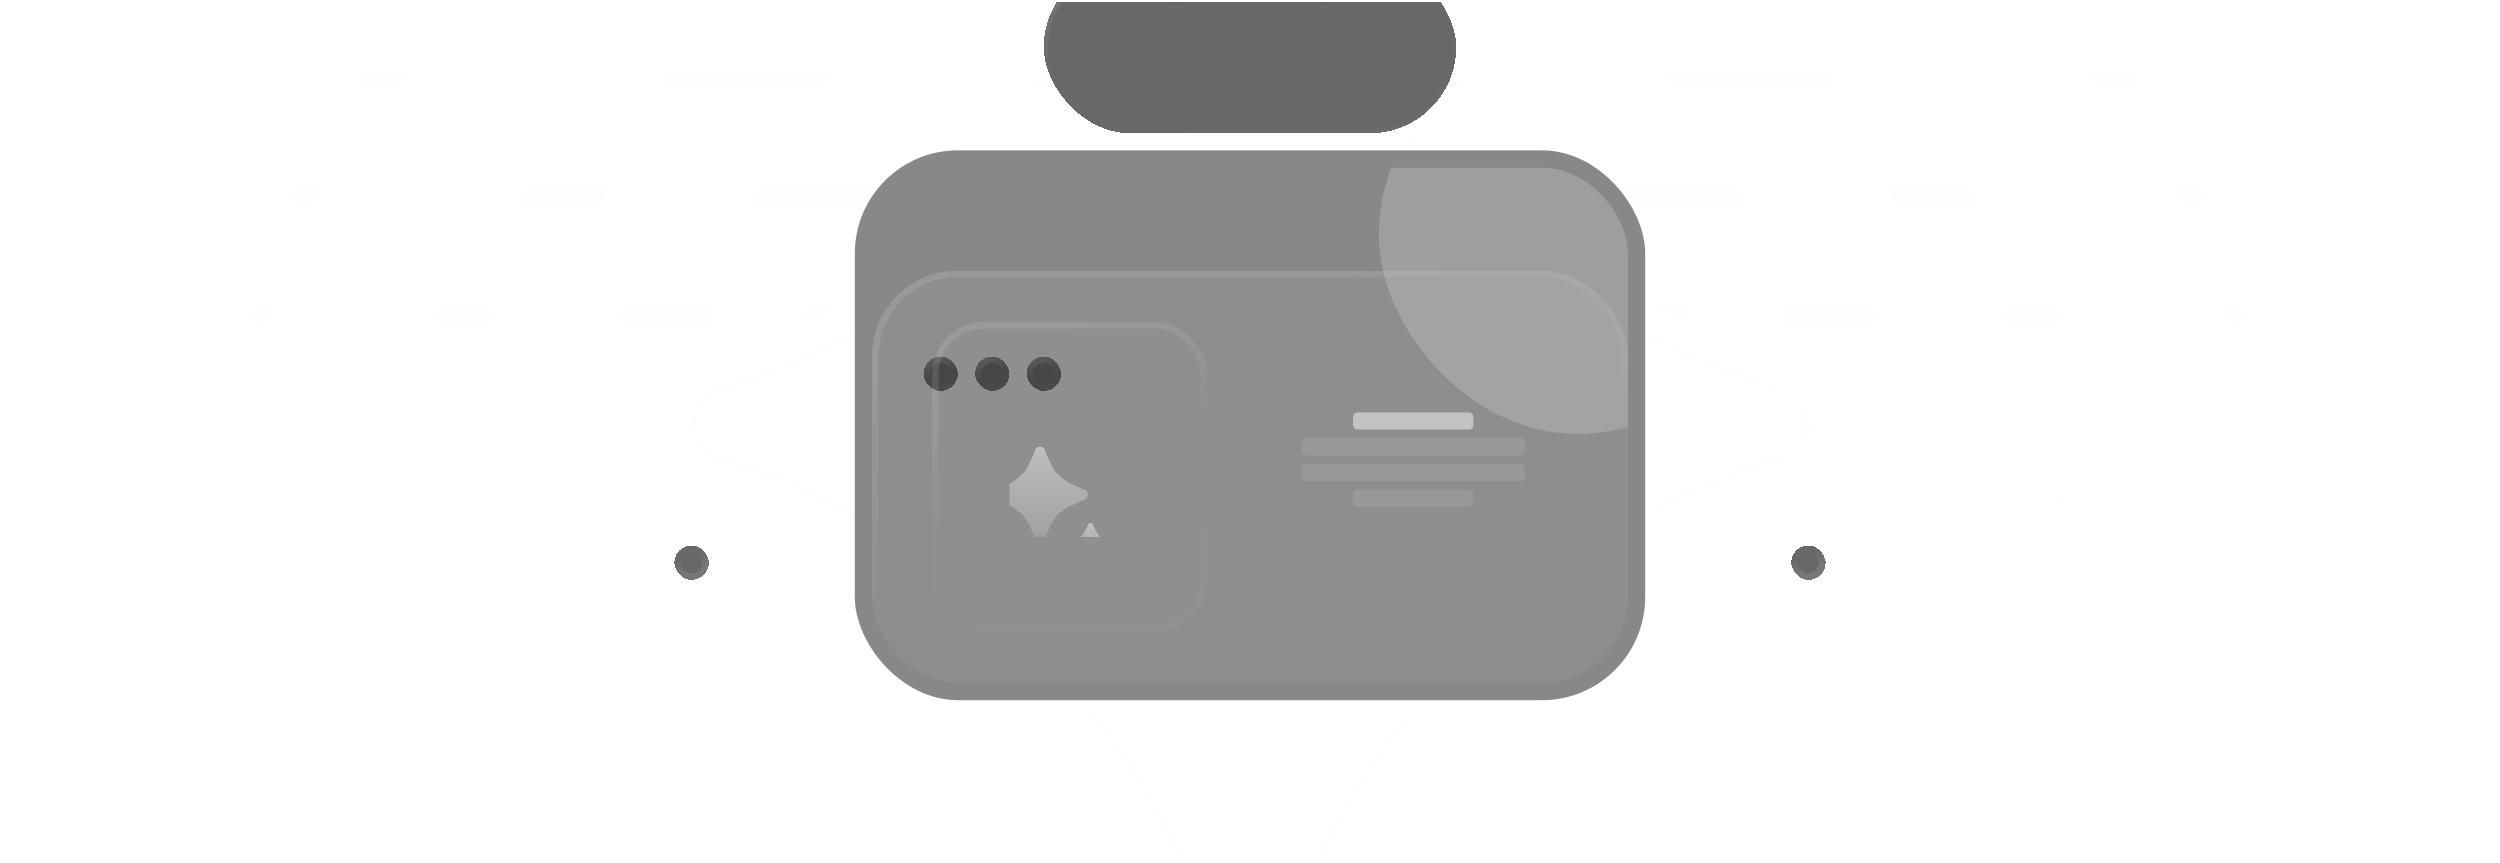 <svg xmlns="http://www.w3.org/2000/svg" width="582" height="201" fill="none"><g clip-path="url(#a)"><mask id="c" width="511" height="511" x="35" y="-156" maskUnits="userSpaceOnUse" style="mask-type:alpha"><circle cx="290.5" cy="99.5" r="255.5" fill="url(#b)"/></mask><g mask="url(#c)"><circle cx="105.5" cy="-86.5" r="181.5" fill="url(#d)" opacity=".25"/><circle cx="107.5" cy="284.5" r="181.5" fill="url(#e)" opacity=".5"/><path stroke="url(#f)" stroke-width="1.5" d="M-289 116h403.002c1.933 0 3.801-.7 5.257-1.97l14.982-13.06a7.997 7.997 0 0 1 5.257-1.97H161" opacity=".25"/><path stroke="url(#g)" stroke-width="1.5" d="M871 116H467.998c-1.933 0-3.801-.7-5.257-1.97l-14.982-13.06a7.997 7.997 0 0 0-5.257-1.97H421" opacity=".25"/><circle cx="474.5" cy="-86.5" r="181.5" fill="url(#h)" opacity=".25"/><circle cx="474.5" cy="284.5" r="181.5" fill="url(#i)" opacity=".5"/></g><path stroke="#F8F8F8" d="M216.467 66.911h.001c17.878-12.447 32.817-27.386 44.814-44.815l.001-.001c10.608-15.52 17.9-30.883 21.863-46.09.981-3.764 4.288-6.505 8.141-6.505 3.896 0 7.227 2.802 8.185 6.62 2.288 9.118 5.862 18.444 10.718 27.977l.001.003c6.115 11.775 13.924 23.092 23.428 33.953l.007.009c9.728 10.633 20.589 20.248 32.578 28.844l.002.002c15.671 11.109 31.613 18.92 47.827 23.427 3.762 1.045 6.467 4.387 6.467 8.259 0 3.928-2.787 7.302-6.615 8.352-10.285 2.819-20.862 7.364-31.728 13.626l-.003.002c-13.123 7.692-25.339 16.854-36.651 27.486-11.312 10.408-20.595 21.388-27.844 32.94-8.991 14.349-15.082 27.985-18.256 40.911-.931 3.788-4.218 6.589-8.073 6.589-3.849 0-7.131-2.791-8.074-6.568-3.181-12.742-9.265-26.274-18.238-40.592-10.646-17.216-25.814-33.17-45.488-47.87-17.118-12.937-34.252-21.772-51.402-26.488l-.132.482.132-.482c-3.845-1.057-6.628-4.459-6.628-8.41 0-3.876 2.676-7.235 6.429-8.307 16.801-4.797 32.98-12.583 48.538-23.354Z" opacity=".1"/><g filter="url(#j)" shape-rendering="crispEdges"><rect width="8" height="8" x="165" y="103" fill="#282828" fill-opacity=".7" rx="4" style="mix-blend-mode:luminosity" transform="rotate(180 165 103)"/><rect width="6.5" height="6.5" x="164.25" y="102.25" stroke="url(#k)" stroke-opacity=".25" stroke-width="1.5" rx="3.25" transform="rotate(180 164.25 102.25)"/></g><g filter="url(#l)" shape-rendering="crispEdges"><rect width="8" height="8" x="425" y="103" fill="#282828" fill-opacity=".7" rx="4" style="mix-blend-mode:luminosity" transform="rotate(180 425 103)"/><rect width="6.5" height="6.5" x="424.25" y="102.25" stroke="url(#m)" stroke-opacity=".25" stroke-width="1.5" rx="3.25" transform="rotate(180 424.25 102.25)"/></g><rect width="184" height="128" x="199" y="35" fill="#121212" fill-opacity=".5" rx="24" style="mix-blend-mode:luminosity"/><g clip-path="url(#n)"><g filter="url(#o)" shape-rendering="crispEdges"><rect width="176" height="120" x="203" y="39" fill="#F8F8F8" fill-opacity=".05" rx="20" style="mix-blend-mode:luminosity"/><rect width="174.5" height="118.5" x="203.75" y="39.75" stroke="url(#p)" stroke-opacity=".25" stroke-width="1.5" rx="19.25"/></g><g filter="url(#q)"><rect width="92" height="92" x="321" y="9" fill="#F8F8F8" fill-opacity=".2" rx="46"/></g></g><rect width="28" height="4" x="315" y="96" fill="#F8F8F8" opacity=".5" rx="1"/><rect width="52" height="4" x="303" y="102" fill="#F8F8F8" opacity=".1" rx="1"/><rect width="52" height="4" x="303" y="108" fill="#F8F8F8" opacity=".1" rx="1"/><rect width="28" height="4" x="315" y="114" fill="#F8F8F8" opacity=".1" rx="1"/><g filter="url(#r)" shape-rendering="crispEdges"><rect width="8" height="8" x="215" y="51" fill="#282828" fill-opacity=".7" rx="4" style="mix-blend-mode:luminosity"/><rect width="6.5" height="6.5" x="215.75" y="51.75" stroke="url(#s)" stroke-opacity=".25" stroke-width="1.5" rx="3.25"/></g><g filter="url(#t)" shape-rendering="crispEdges"><rect width="8" height="8" x="227" y="51" fill="#282828" fill-opacity=".7" rx="4" style="mix-blend-mode:luminosity"/><rect width="6.5" height="6.5" x="227.75" y="51.75" stroke="url(#u)" stroke-opacity=".25" stroke-width="1.5" rx="3.25"/></g><g filter="url(#v)" shape-rendering="crispEdges"><rect width="8" height="8" x="239" y="51" fill="#282828" fill-opacity=".7" rx="4" style="mix-blend-mode:luminosity"/><rect width="6.5" height="6.5" x="239.75" y="51.75" stroke="url(#w)" stroke-opacity=".25" stroke-width="1.5" rx="3.25"/></g><g filter="url(#x)"><rect width="64" height="72" x="215" y="71" fill="#fff" fill-opacity=".01" rx="12" style="mix-blend-mode:luminosity"/><rect width="62.5" height="70.5" x="215.75" y="71.75" stroke="url(#y)" stroke-opacity=".25" stroke-width="1.5" rx="11.25"/><g clip-path="url(#z)"><g filter="url(#A)" opacity=".5"><path fill="url(#B)" d="m246.35 111.75-1.123 2.552c-.432.982-1.8.982-2.232 0l-1.123-2.552a9.873 9.873 0 0 0-5.043-5.069l-3.092-1.361c-.983-.433-.983-1.852 0-2.285l2.995-1.32a9.867 9.867 0 0 0 5.116-5.238l1.138-2.72a1.214 1.214 0 0 1 2.25 0l1.138 2.72a9.871 9.871 0 0 0 5.116 5.238l2.995 1.32c.983.433.983 1.852 0 2.285l-3.092 1.361a9.873 9.873 0 0 0-5.043 5.069Z" shape-rendering="crispEdges"/></g><g filter="url(#C)" opacity=".5"><path fill="url(#D)" d="m256.789 119.799-.316.719a.651.651 0 0 1-1.196 0l-.316-.719a5.558 5.558 0 0 0-2.843-2.858l-.973-.43c-.526-.231-.526-.991 0-1.223l.919-.405a5.566 5.566 0 0 0 2.884-2.954l.324-.776a.65.65 0 0 1 1.206 0l.325.776a5.56 5.56 0 0 0 2.884 2.954l.918.405c.527.232.527.992 0 1.224l-.973.429a5.558 5.558 0 0 0-2.843 2.858Z" shape-rendering="crispEdges"/></g></g></g><g filter="url(#E)" shape-rendering="crispEdges"><rect width="96" height="34" x="243" y="199" fill="#282828" fill-opacity=".7" rx="17" style="mix-blend-mode:luminosity"/><rect width="95" height="33" x="243.5" y="199.5" stroke="url(#F)" stroke-opacity=".25" rx="16.5"/></g><g filter="url(#G)" shape-rendering="crispEdges"><rect width="96" height="40" x="243" y="-41" fill="#282828" fill-opacity=".7" rx="20" style="mix-blend-mode:luminosity"/><rect width="95" height="39" x="243.5" y="-40.5" stroke="url(#H)" stroke-opacity=".25" rx="19.5"/></g><circle cx="407.817" cy="103.817" r="1.817" fill="url(#I)" opacity=".5"/><circle cx="429.817" cy="106.817" r="1.817" fill="url(#J)" opacity=".5"/><circle cx="426.574" cy="78.854" r=".606" fill="url(#K)" opacity=".5" transform="rotate(-49.47 426.574 78.854)"/><circle cx="413.606" cy="81.028" r=".606" fill="url(#L)" opacity=".5"/><circle cx="1.653" cy="1.653" r="1.653" fill="#fff" fill-opacity=".15" transform="rotate(55.989 95.856 466.267)"/><circle cx="447.211" cy="92.211" r="1.211" fill="url(#M)"/><circle cx="1.946" cy="1.946" r="1.946" fill="url(#N)" opacity=".5" transform="matrix(-1 0 0 1 172.92 104.713)"/><circle cx="1.946" cy="1.946" r="1.946" fill="url(#O)" opacity=".5" transform="matrix(-1 0 0 1 149.364 107.925)"/><circle cx=".649" cy=".649" r=".649" fill="url(#P)" opacity=".5" transform="scale(-1 1) rotate(-49.465 10.934 204.781)"/><circle cx=".649" cy=".649" r=".649" fill="url(#Q)" opacity=".5" transform="matrix(-1 0 0 1 165.425 81.61)"/><circle cx="1.77" cy="1.77" r="1.77" fill="#fff" fill-opacity=".15" transform="scale(-1 1) rotate(55.989 -196.93 -74.533)"/><circle cx="1.297" cy="1.297" r="1.297" fill="url(#R)" transform="matrix(-1 0 0 1 130.092 92.935)"/></g><defs><linearGradient id="d" x1="105.5" x2="105.5" y1="-268" y2="95" gradientUnits="userSpaceOnUse"><stop offset=".523" stop-color="#F8F8F8" stop-opacity="0"/><stop offset="1" stop-color="#F8F8F8" stop-opacity=".1"/></linearGradient><linearGradient id="e" x1="107.5" x2="107.5" y1="103" y2="466" gradientUnits="userSpaceOnUse"><stop offset=".523" stop-color="#F8F8F8" stop-opacity="0"/><stop offset="1" stop-color="#F8F8F8" stop-opacity=".1"/></linearGradient><linearGradient id="f" x1="70.5" x2="92.38" y1="118" y2="64.162" gradientUnits="userSpaceOnUse"><stop stop-color="#F8F8F8" stop-opacity=".8"/><stop offset=".548" stop-color="#F8F8F8" stop-opacity=".2"/><stop offset="1" stop-color="#F8F8F8" stop-opacity=".8"/></linearGradient><linearGradient id="g" x1="511.5" x2="489.62" y1="118" y2="64.162" gradientUnits="userSpaceOnUse"><stop stop-color="#F8F8F8" stop-opacity=".8"/><stop offset=".548" stop-color="#F8F8F8" stop-opacity=".2"/><stop offset="1" stop-color="#F8F8F8" stop-opacity=".8"/></linearGradient><linearGradient id="h" x1="474.5" x2="474.5" y1="-268" y2="95" gradientUnits="userSpaceOnUse"><stop offset=".523" stop-color="#F8F8F8" stop-opacity="0"/><stop offset="1" stop-color="#F8F8F8" stop-opacity=".1"/></linearGradient><linearGradient id="i" x1="474.5" x2="474.5" y1="103" y2="466" gradientUnits="userSpaceOnUse"><stop offset=".523" stop-color="#F8F8F8" stop-opacity="0"/><stop offset="1" stop-color="#F8F8F8" stop-opacity=".1"/></linearGradient><linearGradient id="k" x1="169" x2="172.48" y1="103" y2="111.785" gradientUnits="userSpaceOnUse"><stop stop-color="#fff" stop-opacity=".4"/><stop offset=".4" stop-color="#fff" stop-opacity=".01"/><stop offset=".6" stop-color="#fff" stop-opacity=".01"/><stop offset="1" stop-color="#fff" stop-opacity=".1"/></linearGradient><linearGradient id="m" x1="429" x2="432.48" y1="103" y2="111.785" gradientUnits="userSpaceOnUse"><stop stop-color="#fff" stop-opacity=".4"/><stop offset=".4" stop-color="#fff" stop-opacity=".01"/><stop offset=".6" stop-color="#fff" stop-opacity=".01"/><stop offset="1" stop-color="#fff" stop-opacity=".1"/></linearGradient><linearGradient id="p" x1="291" x2="329.378" y1="39" y2="181.089" gradientUnits="userSpaceOnUse"><stop stop-color="#fff" stop-opacity=".4"/><stop offset=".4" stop-color="#fff" stop-opacity=".01"/><stop offset=".6" stop-color="#fff" stop-opacity=".01"/><stop offset="1" stop-color="#fff" stop-opacity=".1"/></linearGradient><linearGradient id="s" x1="219" x2="222.48" y1="51" y2="59.785" gradientUnits="userSpaceOnUse"><stop stop-color="#fff" stop-opacity=".4"/><stop offset=".4" stop-color="#fff" stop-opacity=".01"/><stop offset=".6" stop-color="#fff" stop-opacity=".01"/><stop offset="1" stop-color="#fff" stop-opacity=".1"/></linearGradient><linearGradient id="u" x1="231" x2="234.48" y1="51" y2="59.785" gradientUnits="userSpaceOnUse"><stop stop-color="#fff" stop-opacity=".4"/><stop offset=".4" stop-color="#fff" stop-opacity=".01"/><stop offset=".6" stop-color="#fff" stop-opacity=".01"/><stop offset="1" stop-color="#fff" stop-opacity=".1"/></linearGradient><linearGradient id="w" x1="243" x2="246.48" y1="51" y2="59.785" gradientUnits="userSpaceOnUse"><stop stop-color="#fff" stop-opacity=".4"/><stop offset=".4" stop-color="#fff" stop-opacity=".01"/><stop offset=".6" stop-color="#fff" stop-opacity=".01"/><stop offset="1" stop-color="#fff" stop-opacity=".1"/></linearGradient><linearGradient id="y" x1="247" x2="281.011" y1="71" y2="147.315" gradientUnits="userSpaceOnUse"><stop stop-color="#fff" stop-opacity=".4"/><stop offset=".4" stop-color="#fff" stop-opacity=".01"/><stop offset=".6" stop-color="#fff" stop-opacity=".01"/><stop offset="1" stop-color="#fff" stop-opacity=".1"/></linearGradient><linearGradient id="B" x1="244.111" x2="244.111" y1="92.999" y2="115.038" gradientUnits="userSpaceOnUse"><stop stop-color="#F8F8F8" stop-opacity=".9"/><stop offset="1" stop-color="#F8F8F8" stop-opacity=".3"/></linearGradient><linearGradient id="D" x1="255.875" x2="255.875" y1="110.747" y2="120.912" gradientUnits="userSpaceOnUse"><stop stop-color="#F8F8F8" stop-opacity=".9"/><stop offset="1" stop-color="#F8F8F8" stop-opacity=".3"/></linearGradient><linearGradient id="F" x1="291" x2="296.943" y1="199" y2="241.362" gradientUnits="userSpaceOnUse"><stop stop-color="#fff" stop-opacity=".4"/><stop offset=".4" stop-color="#fff" stop-opacity=".01"/><stop offset=".6" stop-color="#fff" stop-opacity=".01"/><stop offset="1" stop-color="#fff" stop-opacity=".1"/></linearGradient><linearGradient id="H" x1="291" x2="299.166" y1="-41" y2="8.47" gradientUnits="userSpaceOnUse"><stop stop-color="#fff" stop-opacity=".4"/><stop offset=".4" stop-color="#fff" stop-opacity=".01"/><stop offset=".6" stop-color="#fff" stop-opacity=".01"/><stop offset="1" stop-color="#fff" stop-opacity=".1"/></linearGradient><linearGradient id="I" x1="409.028" x2="406" y1="102" y2="106.24" gradientUnits="userSpaceOnUse"><stop stop-color="#fff" stop-opacity=".3"/><stop offset=".827" stop-color="#fff" stop-opacity="0"/></linearGradient><linearGradient id="J" x1="431.028" x2="428" y1="105" y2="109.24" gradientUnits="userSpaceOnUse"><stop stop-color="#fff" stop-opacity=".3"/><stop offset=".827" stop-color="#fff" stop-opacity="0"/></linearGradient><linearGradient id="K" x1="426.978" x2="426.271" y1="77.845" y2="79.359" gradientUnits="userSpaceOnUse"><stop offset=".173" stop-color="#fff" stop-opacity="0"/><stop offset="1" stop-color="#fff" stop-opacity=".3"/></linearGradient><linearGradient id="L" x1="414.009" x2="413.303" y1="80.019" y2="81.533" gradientUnits="userSpaceOnUse"><stop offset=".173" stop-color="#fff" stop-opacity="0"/><stop offset="1" stop-color="#fff" stop-opacity=".3"/></linearGradient><linearGradient id="M" x1="448.019" x2="446.606" y1="90.192" y2="93.221" gradientUnits="userSpaceOnUse"><stop stop-color="#fff" stop-opacity=".3"/><stop offset=".827" stop-color="#fff" stop-opacity="0"/></linearGradient><linearGradient id="N" x1="3.243" x2="0" y1="0" y2="4.54" gradientUnits="userSpaceOnUse"><stop stop-color="#fff" stop-opacity=".3"/><stop offset=".827" stop-color="#fff" stop-opacity="0"/></linearGradient><linearGradient id="O" x1="3.243" x2="0" y1="0" y2="4.54" gradientUnits="userSpaceOnUse"><stop stop-color="#fff" stop-opacity=".3"/><stop offset=".827" stop-color="#fff" stop-opacity="0"/></linearGradient><linearGradient id="P" x1="1.081" x2=".324" y1="-.432" y2="1.189" gradientUnits="userSpaceOnUse"><stop offset=".173" stop-color="#fff" stop-opacity="0"/><stop offset="1" stop-color="#fff" stop-opacity=".3"/></linearGradient><linearGradient id="Q" x1="1.081" x2=".324" y1="-.432" y2="1.189" gradientUnits="userSpaceOnUse"><stop offset=".173" stop-color="#fff" stop-opacity="0"/><stop offset="1" stop-color="#fff" stop-opacity=".3"/></linearGradient><linearGradient id="R" x1="2.162" x2=".649" y1="-.865" y2="2.378" gradientUnits="userSpaceOnUse"><stop stop-color="#fff" stop-opacity=".3"/><stop offset=".827" stop-color="#fff" stop-opacity="0"/></linearGradient><filter id="j" width="32" height="60" x="145" y="83" color-interpolation-filters="sRGB" filterUnits="userSpaceOnUse"><feFlood flood-opacity="0" result="BackgroundImageFix"/><feGaussianBlur in="BackgroundImageFix" stdDeviation="6"/><feComposite in2="SourceAlpha" operator="in" result="effect1_backgroundBlur_41_37697"/><feColorMatrix in="SourceAlpha" result="hardAlpha" values="0 0 0 0 0 0 0 0 0 0 0 0 0 0 0 0 0 0 127 0"/><feMorphology in="SourceAlpha" radius="16" result="effect2_dropShadow_41_37697"/><feOffset dy="32"/><feGaussianBlur stdDeviation="12"/><feComposite in2="hardAlpha" operator="out"/><feColorMatrix values="0 0 0 0 0 0 0 0 0 0 0 0 0 0 0 0 0 0 0.4 0"/><feBlend in2="effect1_backgroundBlur_41_37697" mode="multiply" result="effect2_dropShadow_41_37697"/><feBlend in="SourceGraphic" in2="effect2_dropShadow_41_37697" result="shape"/><feColorMatrix in="SourceAlpha" result="hardAlpha" values="0 0 0 0 0 0 0 0 0 0 0 0 0 0 0 0 0 0 127 0"/><feOffset/><feGaussianBlur stdDeviation="4"/><feComposite in2="hardAlpha" k2="-1" k3="1" operator="arithmetic"/><feColorMatrix values="0 0 0 0 0.973 0 0 0 0 0.973 0 0 0 0 0.973 0 0 0 0.25 0"/><feBlend in2="shape" result="effect3_innerShadow_41_37697"/></filter><filter id="l" width="32" height="60" x="405" y="83" color-interpolation-filters="sRGB" filterUnits="userSpaceOnUse"><feFlood flood-opacity="0" result="BackgroundImageFix"/><feGaussianBlur in="BackgroundImageFix" stdDeviation="6"/><feComposite in2="SourceAlpha" operator="in" result="effect1_backgroundBlur_41_37697"/><feColorMatrix in="SourceAlpha" result="hardAlpha" values="0 0 0 0 0 0 0 0 0 0 0 0 0 0 0 0 0 0 127 0"/><feMorphology in="SourceAlpha" radius="16" result="effect2_dropShadow_41_37697"/><feOffset dy="32"/><feGaussianBlur stdDeviation="12"/><feComposite in2="hardAlpha" operator="out"/><feColorMatrix values="0 0 0 0 0 0 0 0 0 0 0 0 0 0 0 0 0 0 0.4 0"/><feBlend in2="effect1_backgroundBlur_41_37697" mode="multiply" result="effect2_dropShadow_41_37697"/><feBlend in="SourceGraphic" in2="effect2_dropShadow_41_37697" result="shape"/><feColorMatrix in="SourceAlpha" result="hardAlpha" values="0 0 0 0 0 0 0 0 0 0 0 0 0 0 0 0 0 0 127 0"/><feOffset/><feGaussianBlur stdDeviation="4"/><feComposite in2="hardAlpha" k2="-1" k3="1" operator="arithmetic"/><feColorMatrix values="0 0 0 0 0.973 0 0 0 0 0.973 0 0 0 0 0.973 0 0 0 0.25 0"/><feBlend in2="shape" result="effect3_innerShadow_41_37697"/></filter><filter id="o" width="240" height="200" x="171" y="7" color-interpolation-filters="sRGB" filterUnits="userSpaceOnUse"><feFlood flood-opacity="0" result="BackgroundImageFix"/><feGaussianBlur in="BackgroundImageFix" stdDeviation="16"/><feComposite in2="SourceAlpha" operator="in" result="effect1_backgroundBlur_41_37697"/><feColorMatrix in="SourceAlpha" result="hardAlpha" values="0 0 0 0 0 0 0 0 0 0 0 0 0 0 0 0 0 0 127 0"/><feOffset dy="24"/><feGaussianBlur stdDeviation="12"/><feComposite in2="hardAlpha" operator="out"/><feColorMatrix values="0 0 0 0 0 0 0 0 0 0 0 0 0 0 0 0 0 0 0.3 0"/><feBlend in2="effect1_backgroundBlur_41_37697" mode="multiply" result="effect2_dropShadow_41_37697"/><feBlend in="SourceGraphic" in2="effect2_dropShadow_41_37697" result="shape"/></filter><filter id="q" width="212" height="212" x="261" y="-51" color-interpolation-filters="sRGB" filterUnits="userSpaceOnUse"><feFlood flood-opacity="0" result="BackgroundImageFix"/><feBlend in="SourceGraphic" in2="BackgroundImageFix" result="shape"/><feGaussianBlur result="effect1_foregroundBlur_41_37697" stdDeviation="30"/></filter><filter id="r" width="32" height="60" x="203" y="39" color-interpolation-filters="sRGB" filterUnits="userSpaceOnUse"><feFlood flood-opacity="0" result="BackgroundImageFix"/><feGaussianBlur in="BackgroundImageFix" stdDeviation="6"/><feComposite in2="SourceAlpha" operator="in" result="effect1_backgroundBlur_41_37697"/><feColorMatrix in="SourceAlpha" result="hardAlpha" values="0 0 0 0 0 0 0 0 0 0 0 0 0 0 0 0 0 0 127 0"/><feMorphology in="SourceAlpha" radius="16" result="effect2_dropShadow_41_37697"/><feOffset dy="32"/><feGaussianBlur stdDeviation="12"/><feComposite in2="hardAlpha" operator="out"/><feColorMatrix values="0 0 0 0 0 0 0 0 0 0 0 0 0 0 0 0 0 0 0.4 0"/><feBlend in2="effect1_backgroundBlur_41_37697" mode="multiply" result="effect2_dropShadow_41_37697"/><feBlend in="SourceGraphic" in2="effect2_dropShadow_41_37697" result="shape"/><feColorMatrix in="SourceAlpha" result="hardAlpha" values="0 0 0 0 0 0 0 0 0 0 0 0 0 0 0 0 0 0 127 0"/><feOffset/><feGaussianBlur stdDeviation="4"/><feComposite in2="hardAlpha" k2="-1" k3="1" operator="arithmetic"/><feColorMatrix values="0 0 0 0 0.973 0 0 0 0 0.973 0 0 0 0 0.973 0 0 0 0.25 0"/><feBlend in2="shape" result="effect3_innerShadow_41_37697"/></filter><filter id="t" width="32" height="60" x="215" y="39" color-interpolation-filters="sRGB" filterUnits="userSpaceOnUse"><feFlood flood-opacity="0" result="BackgroundImageFix"/><feGaussianBlur in="BackgroundImageFix" stdDeviation="6"/><feComposite in2="SourceAlpha" operator="in" result="effect1_backgroundBlur_41_37697"/><feColorMatrix in="SourceAlpha" result="hardAlpha" values="0 0 0 0 0 0 0 0 0 0 0 0 0 0 0 0 0 0 127 0"/><feMorphology in="SourceAlpha" radius="16" result="effect2_dropShadow_41_37697"/><feOffset dy="32"/><feGaussianBlur stdDeviation="12"/><feComposite in2="hardAlpha" operator="out"/><feColorMatrix values="0 0 0 0 0 0 0 0 0 0 0 0 0 0 0 0 0 0 0.4 0"/><feBlend in2="effect1_backgroundBlur_41_37697" mode="multiply" result="effect2_dropShadow_41_37697"/><feBlend in="SourceGraphic" in2="effect2_dropShadow_41_37697" result="shape"/><feColorMatrix in="SourceAlpha" result="hardAlpha" values="0 0 0 0 0 0 0 0 0 0 0 0 0 0 0 0 0 0 127 0"/><feOffset/><feGaussianBlur stdDeviation="4"/><feComposite in2="hardAlpha" k2="-1" k3="1" operator="arithmetic"/><feColorMatrix values="0 0 0 0 0.973 0 0 0 0 0.973 0 0 0 0 0.973 0 0 0 0.25 0"/><feBlend in2="shape" result="effect3_innerShadow_41_37697"/></filter><filter id="v" width="32" height="60" x="227" y="39" color-interpolation-filters="sRGB" filterUnits="userSpaceOnUse"><feFlood flood-opacity="0" result="BackgroundImageFix"/><feGaussianBlur in="BackgroundImageFix" stdDeviation="6"/><feComposite in2="SourceAlpha" operator="in" result="effect1_backgroundBlur_41_37697"/><feColorMatrix in="SourceAlpha" result="hardAlpha" values="0 0 0 0 0 0 0 0 0 0 0 0 0 0 0 0 0 0 127 0"/><feMorphology in="SourceAlpha" radius="16" result="effect2_dropShadow_41_37697"/><feOffset dy="32"/><feGaussianBlur stdDeviation="12"/><feComposite in2="hardAlpha" operator="out"/><feColorMatrix values="0 0 0 0 0 0 0 0 0 0 0 0 0 0 0 0 0 0 0.4 0"/><feBlend in2="effect1_backgroundBlur_41_37697" mode="multiply" result="effect2_dropShadow_41_37697"/><feBlend in="SourceGraphic" in2="effect2_dropShadow_41_37697" result="shape"/><feColorMatrix in="SourceAlpha" result="hardAlpha" values="0 0 0 0 0 0 0 0 0 0 0 0 0 0 0 0 0 0 127 0"/><feOffset/><feGaussianBlur stdDeviation="4"/><feComposite in2="hardAlpha" k2="-1" k3="1" operator="arithmetic"/><feColorMatrix values="0 0 0 0 0.973 0 0 0 0 0.973 0 0 0 0 0.973 0 0 0 0.25 0"/><feBlend in2="shape" result="effect3_innerShadow_41_37697"/></filter><filter id="x" width="264" height="272" x="115" y="-29" color-interpolation-filters="sRGB" filterUnits="userSpaceOnUse"><feFlood flood-opacity="0" result="BackgroundImageFix"/><feGaussianBlur in="BackgroundImageFix" stdDeviation="50"/><feComposite in2="SourceAlpha" operator="in" result="effect1_backgroundBlur_41_37697"/><feBlend in="SourceGraphic" in2="effect1_backgroundBlur_41_37697" result="shape"/><feColorMatrix in="SourceAlpha" result="hardAlpha" values="0 0 0 0 0 0 0 0 0 0 0 0 0 0 0 0 0 0 127 0"/><feOffset dx="2" dy="4"/><feGaussianBlur stdDeviation="8"/><feComposite in2="hardAlpha" k2="-1" k3="1" operator="arithmetic"/><feColorMatrix values="0 0 0 0 0.973 0 0 0 0 0.973 0 0 0 0 0.973 0 0 0 0.06 0"/><feBlend in2="shape" result="effect2_innerShadow_41_37697"/></filter><filter id="A" width="34.223" height="34.039" x="224" y="91.999" color-interpolation-filters="sRGB" filterUnits="userSpaceOnUse"><feFlood flood-opacity="0" result="BackgroundImageFix"/><feColorMatrix in="SourceAlpha" result="hardAlpha" values="0 0 0 0 0 0 0 0 0 0 0 0 0 0 0 0 0 0 127 0"/><feOffset dx="-3" dy="5"/><feGaussianBlur stdDeviation="3"/><feColorMatrix values="0 0 0 0 0 0 0 0 0 0 0 0 0 0 0 0 0 0 0.2 0"/><feBlend in2="BackgroundImageFix" result="effect1_dropShadow_41_37697"/><feColorMatrix in="SourceAlpha" result="hardAlpha" values="0 0 0 0 0 0 0 0 0 0 0 0 0 0 0 0 0 0 127 0"/><feOffset dx="-1" dy="2"/><feGaussianBlur stdDeviation="1.5"/><feComposite in2="hardAlpha" operator="out"/><feColorMatrix values="0 0 0 0 0 0 0 0 0 0 0 0 0 0 0 0 0 0 0.1 0"/><feBlend in2="effect1_dropShadow_41_37697" result="effect2_dropShadow_41_37697"/><feBlend in="SourceGraphic" in2="effect2_dropShadow_41_37697" result="shape"/></filter><filter id="C" width="22.25" height="22.165" x="241.75" y="109.747" color-interpolation-filters="sRGB" filterUnits="userSpaceOnUse"><feFlood flood-opacity="0" result="BackgroundImageFix"/><feColorMatrix in="SourceAlpha" result="hardAlpha" values="0 0 0 0 0 0 0 0 0 0 0 0 0 0 0 0 0 0 127 0"/><feOffset dx="-3" dy="5"/><feGaussianBlur stdDeviation="3"/><feColorMatrix values="0 0 0 0 0 0 0 0 0 0 0 0 0 0 0 0 0 0 0.2 0"/><feBlend in2="BackgroundImageFix" result="effect1_dropShadow_41_37697"/><feColorMatrix in="SourceAlpha" result="hardAlpha" values="0 0 0 0 0 0 0 0 0 0 0 0 0 0 0 0 0 0 127 0"/><feOffset dx="-1" dy="2"/><feGaussianBlur stdDeviation="1.5"/><feComposite in2="hardAlpha" operator="out"/><feColorMatrix values="0 0 0 0 0 0 0 0 0 0 0 0 0 0 0 0 0 0 0.1 0"/><feBlend in2="effect1_dropShadow_41_37697" result="effect2_dropShadow_41_37697"/><feBlend in="SourceGraphic" in2="effect2_dropShadow_41_37697" result="shape"/></filter><filter id="E" width="120" height="86" x="231" y="187" color-interpolation-filters="sRGB" filterUnits="userSpaceOnUse"><feFlood flood-opacity="0" result="BackgroundImageFix"/><feGaussianBlur in="BackgroundImageFix" stdDeviation="6"/><feComposite in2="SourceAlpha" operator="in" result="effect1_backgroundBlur_41_37697"/><feColorMatrix in="SourceAlpha" result="hardAlpha" values="0 0 0 0 0 0 0 0 0 0 0 0 0 0 0 0 0 0 127 0"/><feMorphology in="SourceAlpha" radius="16" result="effect2_dropShadow_41_37697"/><feOffset dy="32"/><feGaussianBlur stdDeviation="12"/><feComposite in2="hardAlpha" operator="out"/><feColorMatrix values="0 0 0 0 0 0 0 0 0 0 0 0 0 0 0 0 0 0 0.4 0"/><feBlend in2="effect1_backgroundBlur_41_37697" mode="multiply" result="effect2_dropShadow_41_37697"/><feBlend in="SourceGraphic" in2="effect2_dropShadow_41_37697" result="shape"/><feColorMatrix in="SourceAlpha" result="hardAlpha" values="0 0 0 0 0 0 0 0 0 0 0 0 0 0 0 0 0 0 127 0"/><feOffset/><feGaussianBlur stdDeviation="4"/><feComposite in2="hardAlpha" k2="-1" k3="1" operator="arithmetic"/><feColorMatrix values="0 0 0 0 0.973 0 0 0 0 0.973 0 0 0 0 0.973 0 0 0 0.25 0"/><feBlend in2="shape" result="effect3_innerShadow_41_37697"/></filter><filter id="G" width="120" height="92" x="231" y="-53" color-interpolation-filters="sRGB" filterUnits="userSpaceOnUse"><feFlood flood-opacity="0" result="BackgroundImageFix"/><feGaussianBlur in="BackgroundImageFix" stdDeviation="6"/><feComposite in2="SourceAlpha" operator="in" result="effect1_backgroundBlur_41_37697"/><feColorMatrix in="SourceAlpha" result="hardAlpha" values="0 0 0 0 0 0 0 0 0 0 0 0 0 0 0 0 0 0 127 0"/><feMorphology in="SourceAlpha" radius="16" result="effect2_dropShadow_41_37697"/><feOffset dy="32"/><feGaussianBlur stdDeviation="12"/><feComposite in2="hardAlpha" operator="out"/><feColorMatrix values="0 0 0 0 0 0 0 0 0 0 0 0 0 0 0 0 0 0 0.4 0"/><feBlend in2="effect1_backgroundBlur_41_37697" mode="multiply" result="effect2_dropShadow_41_37697"/><feBlend in="SourceGraphic" in2="effect2_dropShadow_41_37697" result="shape"/><feColorMatrix in="SourceAlpha" result="hardAlpha" values="0 0 0 0 0 0 0 0 0 0 0 0 0 0 0 0 0 0 127 0"/><feOffset/><feGaussianBlur stdDeviation="4"/><feComposite in2="hardAlpha" k2="-1" k3="1" operator="arithmetic"/><feColorMatrix values="0 0 0 0 0.973 0 0 0 0 0.973 0 0 0 0 0.973 0 0 0 0.25 0"/><feBlend in2="shape" result="effect3_innerShadow_41_37697"/></filter><clipPath id="a"><path fill="#fff" d="M.5.41h581v200H.5z"/></clipPath><clipPath id="n"><rect width="176" height="120" x="203" y="39" fill="#fff" rx="20"/></clipPath><clipPath id="z"><path fill="#fff" d="M233 93h28v28h-28z"/></clipPath><radialGradient id="b" cx="0" cy="0" r="1" gradientTransform="rotate(90 95.5 195) scale(255.5)" gradientUnits="userSpaceOnUse"><stop stop-color="#D9D9D9"/><stop offset="1" stop-color="#737373" stop-opacity="0"/></radialGradient></defs></svg>